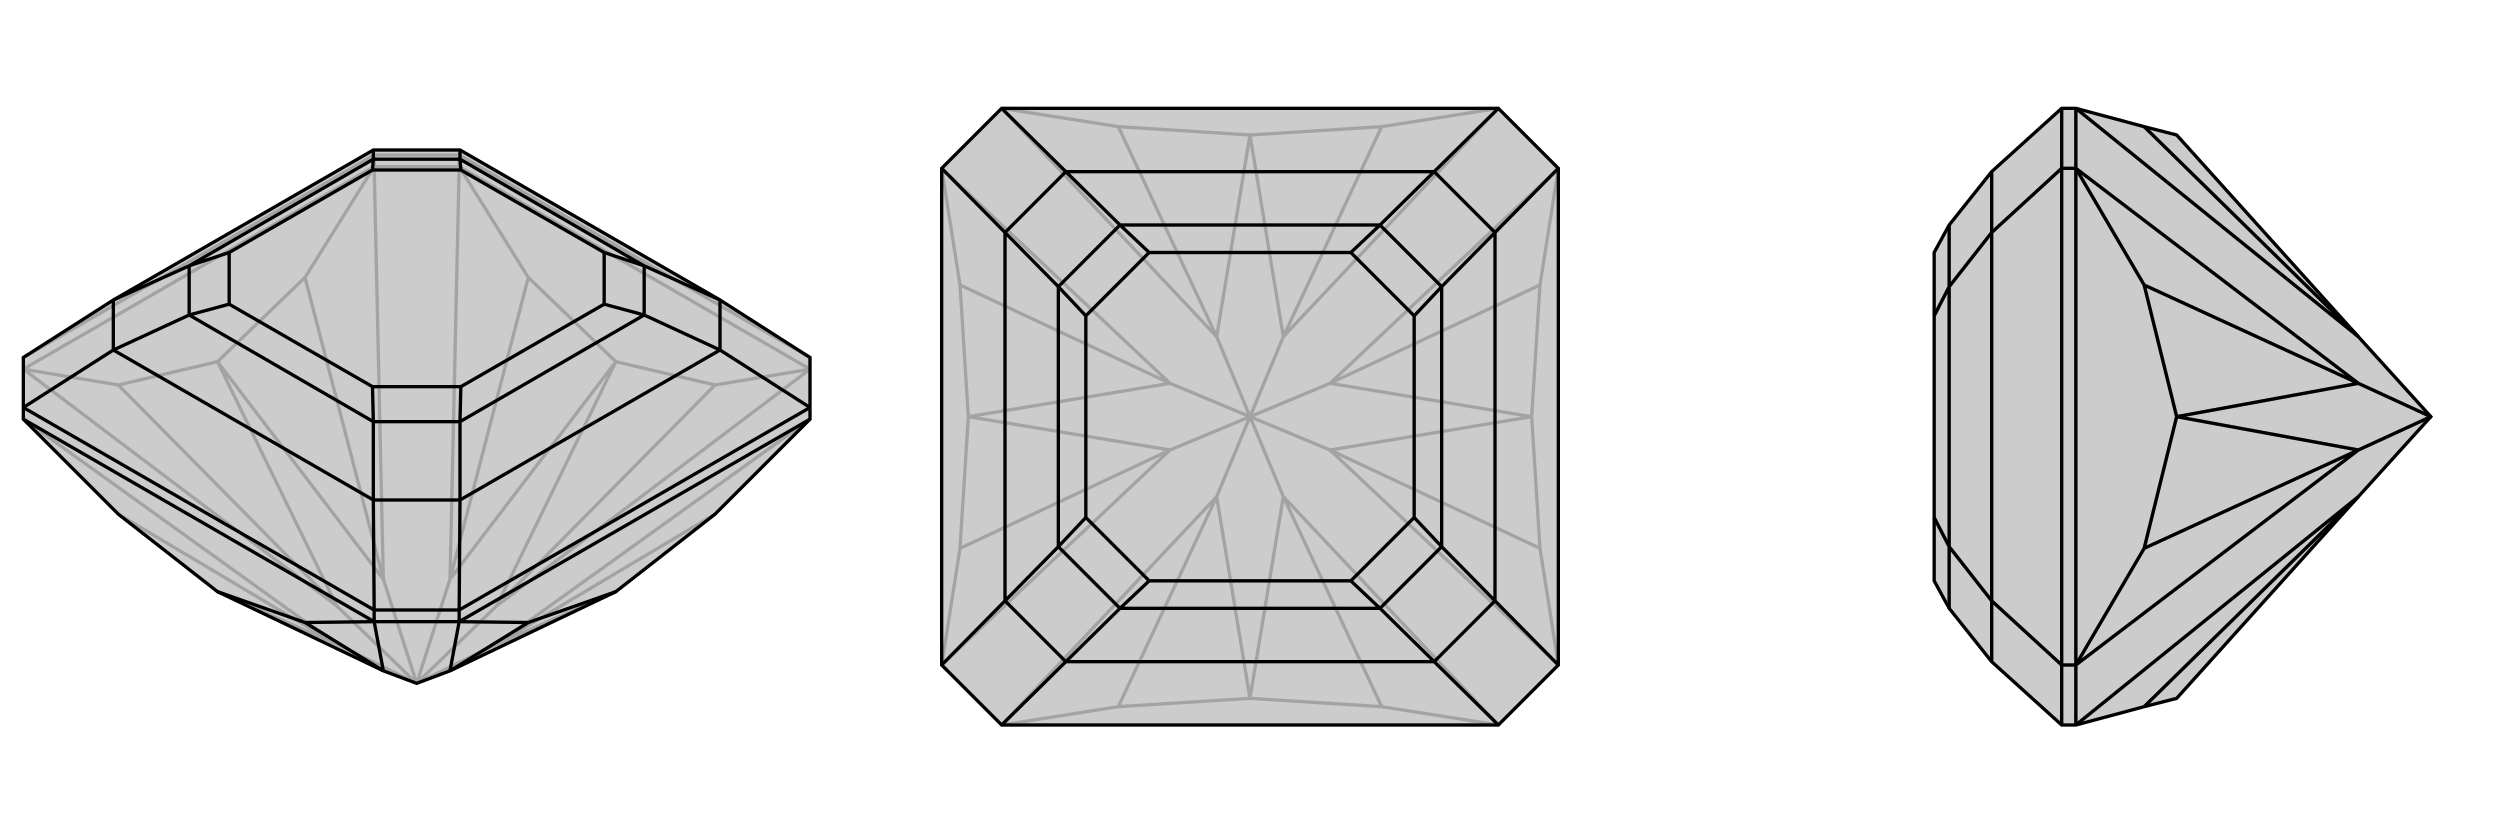 <svg xmlns="http://www.w3.org/2000/svg" viewBox="0 0 3000 1000">
    <g stroke="currentColor" stroke-width="4" fill="none" transform="translate(0 -20)">
        <path fill="currentColor" stroke="none" fill-opacity=".2" d="M460,825L261,730L142,637L28,523L28,509L28,449L136,380L448,200L552,200L864,380L972,449L972,509L972,523L858,637L739,730L540,825L500,840z" />
<path stroke-opacity=".2" d="M551,220L551,206M449,220L449,206M500,840L596,793M500,840L596,747M551,220L449,220M500,840L540,715M500,840L460,715M500,840L404,793M500,840L404,747M596,793L972,523M596,747L972,463M540,715L551,220M460,715L449,220M404,747L28,463M404,793L28,523M596,793L739,730M596,793L858,637M596,747L739,454M596,747L858,482M540,715L739,454M540,715L634,353M460,715L261,454M460,715L366,353M404,747L261,454M404,747L142,482M404,793L261,730M404,793L142,637M972,463L551,220M972,463L858,482M551,220L634,353M739,454L858,482M739,454L634,353M449,220L28,463M449,220L366,353M28,463L142,482M261,454L366,353M261,454L142,482M972,449L551,206M449,206L28,449M551,206L449,206M551,206L552,200M449,206L448,200" />
<path d="M460,825L261,730L142,637L28,523L28,509L28,449L136,380L448,200L552,200L864,380L972,449L972,509L972,523L858,637L739,730L540,825L500,840z" />
<path d="M449,766L449,752M551,766L551,752M449,766L551,766M460,825L449,766M540,825L551,766M460,825L366,767M540,825L634,767M449,766L28,523M449,766L366,767M261,730L366,767M551,766L972,523M551,766L634,767M739,730L634,767M551,752L972,509M449,752L28,509M972,509L864,440M551,752L449,752M551,752L552,620M449,752L448,620M28,509L136,440M864,440L552,620M448,620L136,440M864,380L864,440M864,380L773,339M864,440L773,398M552,620L448,620M552,620L552,526M448,620L448,526M136,440L136,380M136,440L227,398M136,380L227,339M552,200L552,211M448,200L448,211M773,339L552,211M773,398L552,526M448,526L227,398M227,339L448,211M773,339L773,398M773,339L725,323M773,398L725,385M552,526L448,526M552,526L553,484M448,526L447,484M227,398L227,339M227,398L275,385M227,339L275,323M552,211L448,211M552,211L553,224M448,211L447,224M725,323L553,224M725,385L553,484M447,484L275,385M275,323L447,224M725,323L725,385M553,484L447,484M275,385L275,323M553,224L447,224" />
    </g>
    <g stroke="currentColor" stroke-width="4" fill="none" transform="translate(1000 0)">
        <path fill="currentColor" stroke="none" fill-opacity=".2" d="M202,130L130,202L130,798L202,870L798,870L870,798L870,202L798,130z" />
<path stroke-opacity=".2" d="M500,500L540,596M500,500L596,540M500,500L596,460M500,500L540,404M500,500L460,404M500,500L404,460M500,500L460,596M500,500L404,540M540,596L798,870M596,540L870,798M596,460L870,202M540,404L798,130M460,404L202,130M404,460L130,202M404,540L130,798M460,596L202,870M540,596L500,838M540,596L658,848M596,540L838,500M596,540L848,658M596,460L838,500M596,460L848,342M540,404L500,162M540,404L658,152M460,404L500,162M460,404L342,152M404,460L162,500M404,460L152,342M404,540L162,500M404,540L152,658M460,596L500,838M460,596L342,848M798,870L658,848M202,870L342,848M500,838L658,848M500,838L342,848M870,798L848,658M870,202L848,342M838,500L848,658M838,500L848,342M798,130L658,152M202,130L342,152M500,162L658,152M500,162L342,152M130,202L152,342M130,798L152,658M162,500L152,342M162,500L152,658" />
<path d="M202,130L130,202L130,798L202,870L798,870L870,798L870,202L798,130z" />
<path d="M798,130L721,206M870,202L794,279M870,798L794,721M798,870L721,794M202,870L279,794M130,798L206,721M202,130L279,206M130,202L206,279M721,206L279,206M794,279L794,721M721,794L279,794M206,721L206,279M721,206L794,279M721,206L656,270M794,279L730,344M794,721L721,794M794,721L730,656M721,794L656,730M279,794L206,721M279,794L344,730M206,721L270,656M279,206L206,279M279,206L344,270M206,279L270,344M656,270L344,270M730,344L730,656M656,730L344,730M270,656L270,344M656,270L730,344M656,270L621,303M730,344L697,379M730,656L656,730M730,656L697,621M656,730L621,697M344,730L270,656M344,730L379,697M270,656L303,621M344,270L270,344M344,270L379,303M270,344L303,379M621,303L379,303M697,379L697,621M621,697L379,697M303,621L303,379M621,303L697,379M697,621L621,697M379,697L303,621M379,303L303,379" />
    </g>
    <g stroke="currentColor" stroke-width="4" fill="none" transform="translate(2000 0)">
        <path fill="currentColor" stroke="none" fill-opacity=".2" d="M830,596L612,838L573,848L491,870L474,870L390,794L339,730L321,697L321,621L321,379L321,303L339,270L390,206L474,130L491,130L573,152L612,162L830,404L917,500z" />
<path stroke-opacity=".2" d="M491,202L474,202M491,798L474,798M491,130L491,202M917,500L830,460M491,870L491,798M917,500L830,540M830,404L491,130M830,460L491,202M830,540L491,798M830,596L491,870M830,404L573,152M830,460L612,500M830,460L573,342M830,540L612,500M830,540L573,658M830,596L573,848M491,202L491,798M491,202L573,342M491,798L573,658M612,500L573,342M612,500L573,658M474,202L474,798M474,870L474,798M474,798L390,721M474,130L474,202M474,202L390,279M390,721L390,279M390,794L390,721M390,721L339,656M390,206L390,279M390,279L339,344M339,656L339,344M339,730L339,656M339,656L321,621M339,270L339,344M339,344L321,379" />
<path d="M830,596L612,838L573,848L491,870L474,870L390,794L339,730L321,697L321,621L321,379L321,303L339,270L390,206L474,130L491,130L573,152L612,162L830,404L917,500z" />
<path d="M491,798L474,798M491,202L474,202M491,870L491,798M917,500L830,540M491,202L491,130M917,500L830,460M830,596L491,870M830,540L491,798M830,460L491,202M830,404L491,130M830,596L573,848M830,540L612,500M830,540L573,658M830,460L612,500M830,460L573,342M830,404L573,152M491,798L491,202M491,798L573,658M491,202L573,342M612,500L573,658M612,500L573,342M474,798L474,202M474,130L474,202M474,202L390,279M474,798L474,870M474,798L390,721M390,279L390,721M390,206L390,279M390,279L339,344M390,721L390,794M390,721L339,656M339,344L339,656M339,270L339,344M339,344L321,379M339,656L339,730M339,656L321,621" />
    </g>
</svg>